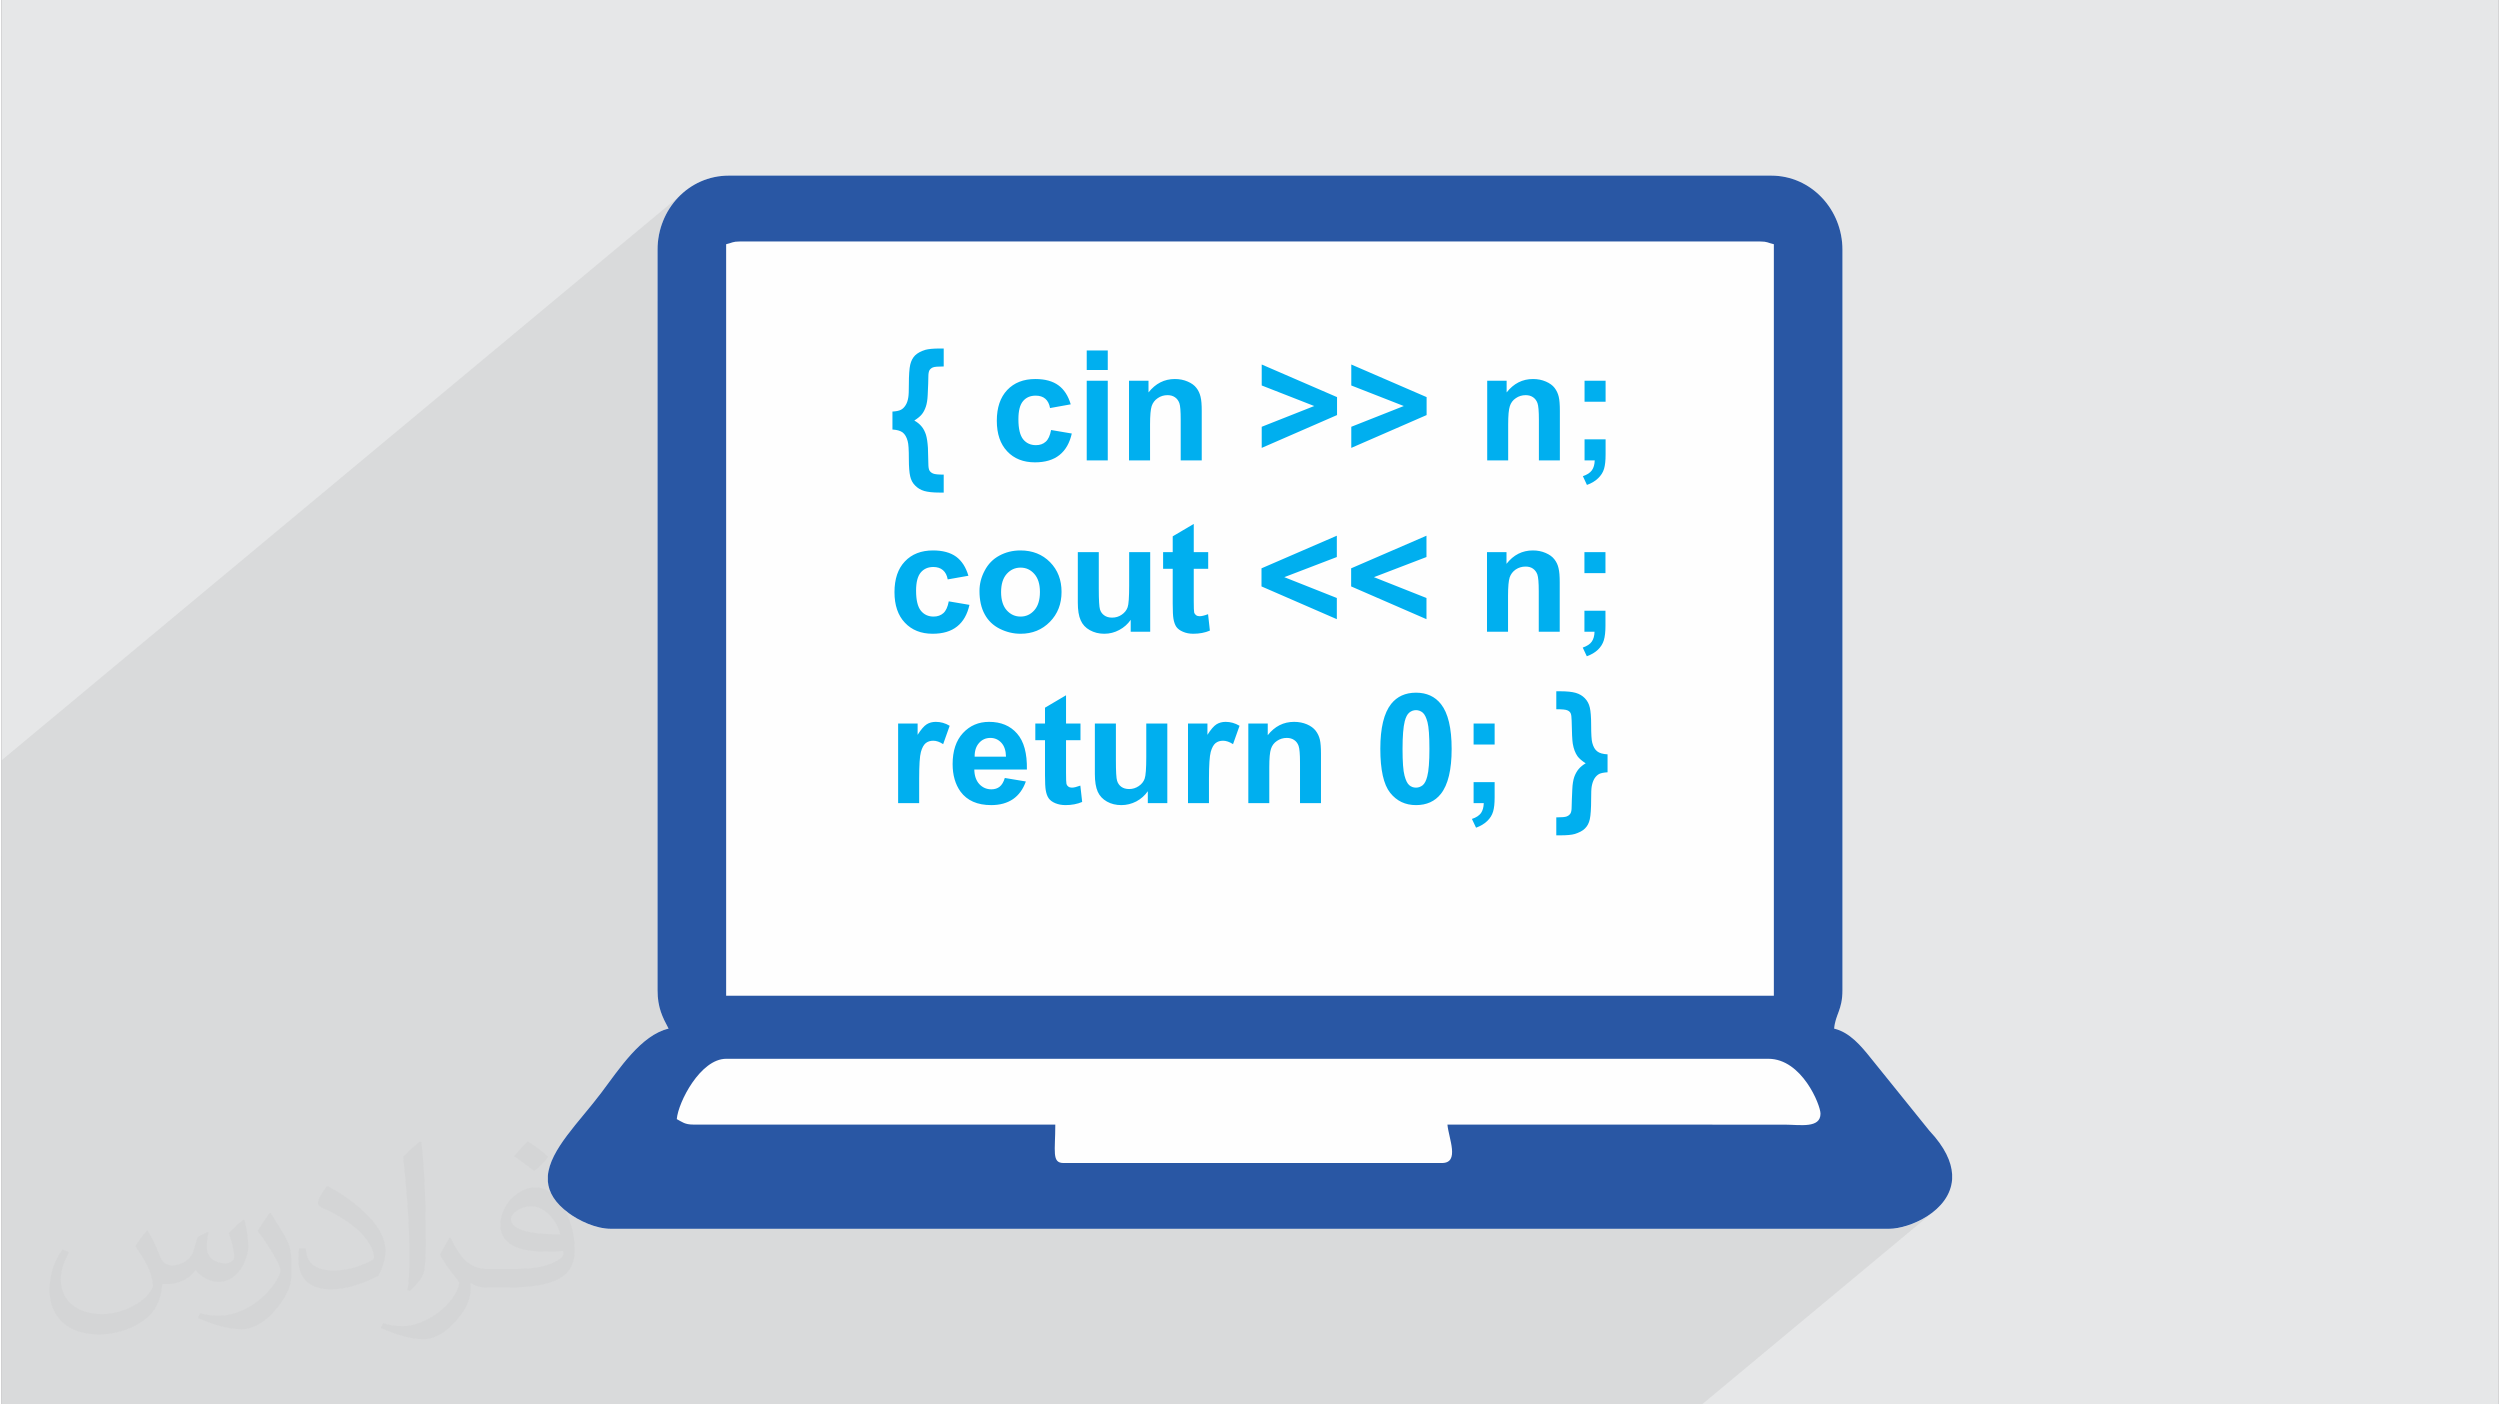 <?xml version="1.0" encoding="UTF-8"?>
<!DOCTYPE svg PUBLIC "-//W3C//DTD SVG 1.0//EN" "http://www.w3.org/TR/2001/REC-SVG-20010904/DTD/svg10.dtd">
<!-- Creator: CorelDRAW 2017 -->
<svg xmlns="http://www.w3.org/2000/svg" xml:space="preserve" width="356px" height="200px" version="1.0" shape-rendering="geometricPrecision" text-rendering="geometricPrecision" image-rendering="optimizeQuality" fill-rule="evenodd" clip-rule="evenodd"
viewBox="0 0 35600 20025"
 xmlns:xlink="http://www.w3.org/1999/xlink">
 <rect x="0" y="0" width="35600" height="20025" fill="#808080" stroke="none"/>
 <g id="Layer_x0020_1">
  <g id="_2961118926192">
   <path fill="#E6E7E8" d="M0 0l35600 0 0 20025 -35600 0 0 -20025z"/>
   <path fill="#373435" fill-opacity="0.078" d="M0 12204l0 3703 0 377 0 8 0 114 0 21 0 14 0 79 0 177 0 131 0 7 0 25 0 182 0 448 0 84 0 191 0 72 0 38 0 74 0 122 0 82 0 51 0 56 0 46 0 96 0 51 0 132 0 104 0 31 0 88 0 234 0 25 0 122 0 17 0 94 0 95 0 2 0 44 0 48 0 193 0 9 0 34 0 25 0 52 0 13 0 103 0 25 0 82 99 0 52 0 51 0 94 0 184 0 18 0 13 0 128 0 104 0 196 0 4 0 175 0 2 0 5 0 93 0 210 0 48 0 60 0 9 0 35 0 9 0 23 0 176 0 38 0 22 0 104 0 7 0 133 0 5 0 16 0 85 0 7 0 41 0 8 0 3 0 126 0 60 0 39 0 13 0 106 0 57 0 10 0 15 0 1 0 98 0 76 0 4 0 27 0 0 0 29 0 23 0 10 0 41 0 79 0 3 0 66 0 33 0 39 0 0 0 12 0 21 0 115 0 9 0 60 0 69 0 74 0 68 0 4 0 3 0 95 0 56 0 76 0 49 0 28 0 16 0 4 0 33 0 47 0 3 0 48 0 14 0 6 0 146 0 82 0 1 0 9 0 49 0 112 0 23 0 111 0 91 0 68 0 104 0 90 0 25 0 52 0 46 0 20 0 77 0 22 0 58 0 85 0 1 0 39 0 152 0 37 0 46 0 12 0 13 0 29 0 23 0 54 0 38 0 11 0 15 0 117 0 57 0 4 0 4 0 65 0 136 0 73 0 78 0 144 0 26 0 11 0 10 0 26 0 30 0 28 0 8 0 135 0 2 0 35 0 11 0 35 0 16 0 121 0 21 0 156 0 71 0 2 0 189 0 206 0 94 0 23 0 14 0 131 0 25 0 244 0 8 0 23 0 85 0 83 0 101 0 115 0 53 0 292 0 8 0 344 0 8 0 144 0 94 0 8 0 29 0 8 0 40 0 29 0 102 0 47 0 118 0 33 0 92 0 182 0 70 0 104 0 97 0 143 0 16 0 144 0 103 0 28 0 8 0 112 0 60 0 46 0 178 0 227 0 7 0 2 0 72 0 186 0 112 0 6 0 90 0 42 0 134 0 8 0 165 0 239 0 54 0 3111 0 639 0 1806 0 1003 0 1682 0 90 0 2861 0 340 0 3349 -2787 -131 100 -143 79 -146 57 -138 35 -122 12 -2862 0 1836 -1528 36 -47 13 -68 -13 -69 -36 -105 -60 -128 -83 -135 -106 -130 -127 -110 -149 -76 -169 -29 -1003 0 1081 -899 0 -10715 -29 -8 -24 -7 -20 -6 -18 -6 -19 -5 -23 -4 -27 -2 -36 -1 -14546 0 -36 1 -27 2 -23 4 -19 5 -18 6 -20 6 -24 7 -29 8 -978 814 0 -736 21 -210 57 -197 92 -179 123 -157 149 -130 -9795 8153 0 505 0 736 0 123z"/>
   <path fill="#FEFEFE" d="M27811 16744l0 68c-29,459 -608,709 -900,709l-18222 0c-220,0 -462,-121 -600,-223 -200,-147 -288,-299 -300,-455l0 -76c28,-375 450,-772 760,-1185 260,-345 570,-825 961,-916 -86,-163 -157,-297 -157,-548l0 -10558c0,-575 441,-1056 1017,-1056l14860 0c576,0 1017,487 1017,1056l0 10558c0,285 -101,345 -118,548 223,52 386,250 521,418l838 1039c220,234 313,442 323,621z"/>
   <g>
    <path fill="#2957A4" d="M10331 15096l14860 0c478,0 743,658 743,782 0,213 -290,158 -508,157l-4811 -1c17,195 180,548 -78,548l-5396 0c-170,0 -117,-166 -117,-548l-5162 0c-120,0 -158,-37 -235,-78 21,-245 339,-860 704,-860zm17480 1647l0 69c-29,458 -608,708 -900,708l-18222 0c-220,0 -462,-120 -600,-222 -200,-147 -288,-299 -300,-455l0 -77c28,-374 450,-771 760,-1184 260,-345 570,-825 961,-916 -86,-163 -157,-297 -157,-548l0 -10558c0,-575 441,-1056 1017,-1056l14860 0c576,0 1017,487 1017,1056l0 10558c0,285 -101,344 -118,548 223,52 386,250 521,418l838 1039c220,234 313,442 323,620zm-17480 -13261c88,-20 90,-39 196,-39l14546 0c106,0 108,19 196,39l0 10715 -14938 0 0 -10715z"/>
    <path fill="#00AFEF" fill-rule="nonzero" d="M12702 6124l0 -256c53,-3 92,-11 118,-24 26,-12 49,-34 68,-64 20,-30 33,-68 40,-114 6,-34 8,-94 8,-179 0,-138 7,-234 20,-289 13,-54 36,-98 69,-131 34,-33 82,-59 146,-79 44,-12 112,-19 205,-19l57 0 0 256c-80,0 -130,4 -153,13 -22,9 -39,23 -50,41 -10,18 -16,49 -16,93 0,45 -3,130 -9,255 -3,71 -12,128 -27,172 -15,44 -34,80 -57,108 -23,29 -59,58 -107,89 43,24 77,52 104,85 27,32 47,72 62,118 14,46 23,109 28,186 4,118 6,194 6,227 0,47 6,80 17,99 12,18 29,32 52,41 23,10 73,15 150,15l0 256 -57 0c-96,0 -169,-8 -221,-23 -51,-15 -94,-41 -129,-77 -36,-35 -59,-79 -71,-132 -12,-52 -19,-134 -19,-247 0,-131 -5,-216 -17,-255 -15,-57 -39,-98 -71,-123 -32,-24 -80,-38 -146,-42zm2542 -359l-295 53c-10,-59 -33,-103 -68,-133 -35,-30 -81,-44 -137,-44 -75,0 -135,25 -179,77 -45,52 -67,138 -67,260 0,135 23,230 68,286 45,55 106,83 182,83 56,0 103,-16 139,-49 37,-32 62,-88 77,-167l295 50c-30,135 -89,238 -176,307 -86,69 -203,104 -349,104 -165,0 -298,-52 -396,-157 -99,-105 -148,-250 -148,-436 0,-187 49,-333 148,-438 99,-105 233,-157 401,-157 138,0 248,30 330,90 81,59 139,150 175,271zm228 -490l0 -278 300 0 0 278 -300 0zm0 1289l0 -1136 300 0 0 1136 -300 0zm1640 0l-300 0 0 -579c0,-122 -6,-202 -19,-237 -13,-36 -34,-64 -63,-84 -29,-20 -64,-30 -105,-30 -53,0 -99,14 -141,43 -42,28 -70,66 -86,113 -15,47 -23,133 -23,260l0 514 -300 0 0 -1136 278 0 0 167c100,-127 225,-191 376,-191 66,0 127,12 182,36 56,24 97,54 125,91 29,37 48,79 59,126 12,47 17,114 17,202l0 705zm855 -178l0 -301 749 -296 -749 -293 0 -299 1074 465 0 256 -1074 468zm1277 0l0 -301 749 -296 -749 -293 0 -299 1074 465 0 256 -1074 468zm2974 178l-299 0 0 -579c0,-122 -7,-202 -20,-237 -13,-36 -34,-64 -63,-84 -29,-20 -64,-30 -105,-30 -52,0 -99,14 -141,43 -42,28 -70,66 -85,113 -16,47 -24,133 -24,260l0 514 -299 0 0 -1136 277 0 0 167c100,-127 225,-191 376,-191 67,0 127,12 183,36 55,24 97,54 125,91 28,37 48,79 59,126 11,47 16,114 16,202l0 705zm352 -836l0 -300 300 0 0 300 -300 0zm0 536l300 0 0 215c0,86 -7,155 -22,205 -15,51 -44,96 -85,135 -42,41 -95,72 -159,95l-58 -125c60,-20 103,-48 128,-83 26,-36 39,-83 41,-142l-145 0 0 -300zm-8785 1945l-295 52c-10,-58 -33,-102 -68,-132 -35,-30 -81,-45 -137,-45 -75,0 -135,26 -179,78 -44,52 -67,138 -67,259 0,135 23,230 68,286 45,56 106,84 182,84 56,0 103,-17 139,-49 37,-33 62,-88 77,-168l295 50c-30,136 -89,239 -176,308 -86,69 -203,104 -349,104 -165,0 -298,-53 -396,-158 -99,-104 -148,-250 -148,-435 0,-188 49,-334 148,-438 99,-105 233,-157 402,-157 137,0 247,30 329,89 81,60 139,150 175,272zm158 217c0,-100 24,-197 74,-290 49,-94 118,-165 209,-214 90,-49 190,-74 301,-74 172,0 312,56 422,167 110,112 164,253 164,424 0,172 -55,314 -166,427 -111,113 -250,170 -418,170 -104,0 -203,-24 -297,-71 -94,-47 -166,-116 -215,-207 -50,-91 -74,-202 -74,-332zm308 16c0,112 27,199 80,259 54,60 119,90 198,90 78,0 143,-30 196,-90 53,-60 80,-147 80,-261 0,-112 -27,-197 -80,-257 -53,-60 -118,-90 -196,-90 -79,0 -144,30 -198,90 -53,60 -80,146 -80,259zm1848 565l0 -170c-41,61 -96,109 -163,145 -67,36 -138,54 -213,54 -77,0 -145,-17 -206,-51 -61,-33 -105,-81 -131,-141 -28,-61 -41,-145 -41,-252l0 -720 299 0 0 523c0,160 6,257 17,294 11,36 31,64 61,85 29,21 66,32 111,32 52,0 98,-14 138,-42 41,-28 69,-63 84,-105 15,-42 22,-144 22,-307l0 -480 300 0 0 1135 -278 0zm1105 -1135l0 238 -206 0 0 460c0,93 2,148 6,163 4,15 13,28 27,38 14,10 30,15 50,15 28,0 69,-9 121,-29l26 234c-70,30 -149,45 -237,45 -54,0 -102,-9 -146,-28 -43,-18 -75,-42 -95,-70 -20,-30 -34,-69 -42,-118 -6,-35 -10,-106 -10,-213l0 -497 -137 0 0 -238 137 0 0 -225 300 -177 0 402 206 0zm1834 956l-1074 -467 0 -258 1074 -465 0 304 -749 287 749 297 0 302zm1278 0l-1074 -467 0 -258 1074 -465 0 304 -749 287 749 297 0 302zm1900 179l-299 0 0 -578c0,-123 -7,-202 -20,-238 -13,-36 -34,-63 -63,-84 -29,-20 -64,-29 -105,-29 -52,0 -99,14 -141,42 -42,29 -70,67 -86,113 -15,47 -23,134 -23,261l0 513 -300 0 0 -1135 278 0 0 167c100,-128 225,-191 376,-191 66,0 127,12 182,36 56,24 97,54 125,91 29,37 49,79 59,126 12,47 17,114 17,202l0 704zm352 -835l0 -300 300 0 0 300 -300 0zm0 536l300 0 0 214c0,87 -8,156 -23,206 -15,50 -43,95 -84,135 -42,40 -95,71 -159,94l-58 -124c60,-21 103,-48 128,-84 25,-35 39,-83 40,-142l-144 0 0 -299zm-9485 2743l-300 0 0 -1135 278 0 0 161c48,-76 91,-126 129,-150 38,-24 82,-35 130,-35 69,0 135,18 198,56l-93 262c-50,-33 -97,-49 -141,-49 -42,0 -78,11 -107,34 -29,24 -52,65 -69,126 -17,60 -25,187 -25,380l0 350zm1221 -359l300 50c-39,110 -100,194 -182,251 -84,57 -187,86 -312,86 -197,0 -343,-64 -438,-193 -74,-104 -112,-234 -112,-392 0,-188 49,-336 147,-442 99,-107 223,-160 373,-160 168,0 302,55 399,167 98,111 144,282 140,513l-750 0c2,89 26,158 72,208 46,49 104,74 172,74 47,0 87,-13 118,-38 32,-26 56,-67 73,-124zm17 -304c-2,-87 -24,-153 -67,-199 -42,-45 -94,-68 -155,-68 -66,0 -120,24 -162,72 -43,48 -64,113 -63,195l447 0zm1062 -472l0 238 -206 0 0 460c0,93 2,147 6,163 4,15 13,28 27,38 14,10 30,15 51,15 28,0 68,-10 120,-29l26 233c-70,30 -149,45 -237,45 -54,0 -102,-9 -146,-27 -43,-18 -75,-42 -95,-71 -20,-29 -34,-68 -42,-118 -6,-35 -10,-105 -10,-212l0 -497 -138 0 0 -238 138 0 0 -226 300 -177 0 403 206 0zm960 1135l0 -170c-42,60 -96,109 -163,145 -68,35 -139,53 -214,53 -76,0 -145,-16 -205,-50 -61,-34 -105,-81 -132,-141 -27,-61 -41,-145 -41,-252l0 -720 300 0 0 522c0,160 5,258 17,294 11,36 31,65 60,86 29,21 67,32 112,32 51,0 97,-15 138,-43 41,-28 68,-63 83,-105 15,-42 23,-144 23,-307l0 -479 300 0 0 1135 -278 0zm872 0l-299 0 0 -1135 277 0 0 161c48,-76 91,-126 129,-150 39,-24 82,-35 131,-35 68,0 134,18 198,56l-93 262c-51,-33 -98,-49 -142,-49 -42,0 -78,11 -107,34 -29,24 -52,65 -69,126 -16,60 -25,187 -25,380l0 350zm1597 0l-299 0 0 -579c0,-122 -7,-201 -20,-237 -13,-36 -33,-64 -63,-84 -29,-20 -64,-30 -105,-30 -52,0 -99,14 -141,43 -42,28 -70,66 -85,113 -16,47 -24,134 -24,260l0 514 -299 0 0 -1135 277 0 0 166c100,-127 225,-190 376,-190 67,0 127,12 182,35 56,24 97,55 125,91 29,38 49,80 60,126 11,48 16,115 16,202l0 705zm1355 -1575c151,0 270,54 356,163 101,128 152,341 152,639 0,297 -51,511 -154,641 -85,107 -203,160 -354,160 -153,0 -275,-58 -369,-176 -93,-117 -140,-327 -140,-628 0,-296 52,-509 154,-638 85,-107 203,-161 355,-161zm0 249c-36,0 -68,12 -96,35 -28,23 -50,65 -65,125 -20,78 -31,209 -31,393 0,184 9,311 28,380 18,69 41,115 69,138 27,23 59,34 95,34 35,0 67,-12 96,-35 27,-23 49,-65 64,-125 21,-77 31,-208 31,-392 0,-184 -9,-311 -27,-380 -18,-68 -41,-115 -69,-138 -28,-23 -60,-35 -95,-35zm821 490l0 -299 300 0 0 299 -300 0zm0 536l300 0 0 215c0,87 -7,156 -22,205 -15,51 -43,96 -85,136 -42,40 -94,71 -158,94l-59 -125c61,-20 103,-48 129,-83 25,-36 38,-83 40,-142l-145 0 0 -300zm1910 -140c-53,3 -92,11 -118,23 -26,14 -49,35 -68,65 -19,31 -32,69 -40,114 -6,34 -8,93 -8,178 0,138 -7,234 -19,289 -12,55 -35,99 -69,132 -33,34 -83,59 -147,79 -44,13 -112,19 -205,19l-57 0 0 -256c77,0 127,-4 150,-14 24,-10 41,-24 52,-42 11,-18 17,-49 17,-93 1,-43 3,-126 9,-248 3,-75 13,-134 28,-179 16,-44 37,-82 63,-113 26,-31 59,-58 100,-82 -53,-34 -92,-68 -116,-100 -33,-47 -56,-107 -68,-180 -8,-49 -13,-159 -16,-329 -1,-53 -6,-89 -15,-106 -9,-18 -25,-32 -48,-41 -23,-10 -75,-15 -156,-15l0 -256 57 0c96,0 169,8 221,23 51,15 94,40 129,76 35,36 59,80 71,133 12,52 19,135 19,247 0,130 5,216 16,256 15,57 39,98 71,122 32,25 81,39 147,42l0 256z"/>
   </g>
   <path fill="#373435" fill-opacity="0.031" d="M2082 17547c68,103 112,202 155,312 32,64 49,183 199,183 44,0 107,-14 163,-45 63,-33 111,-83 136,-159l60 -202 146 -72 10 10c-20,76 -25,149 -25,206 0,169 146,233 262,233 68,0 129,-33 129,-95 0,-80 -34,-216 -78,-338 68,-68 136,-136 214,-191l12 6c34,144 53,286 53,381 0,93 -41,196 -75,264 -70,132 -194,237 -344,237 -114,0 -241,-57 -328,-163l-5 0c-82,102 -209,194 -412,194l-63 0c-10,134 -39,229 -83,314 -121,237 -480,404 -818,404 -470,0 -706,-272 -706,-633 0,-223 73,-431 185,-578l92 38c-70,134 -117,261 -117,385 0,338 275,499 592,499 294,0 658,-187 724,-404 -25,-237 -114,-349 -250,-565 41,-72 94,-144 160,-221l12 0zm5421 -1274c99,62 196,136 291,220 -53,75 -119,143 -201,203 -95,-77 -190,-143 -287,-213 66,-74 131,-146 197,-210zm51 926c-160,0 -291,105 -291,183 0,167 320,219 703,217 -48,-196 -216,-400 -412,-400zm-359 895c208,0 390,-6 529,-41 155,-40 286,-118 286,-172 0,-14 0,-31 -5,-45 -87,8 -187,8 -274,8 -282,0 -498,-64 -583,-222 -21,-44 -36,-93 -36,-149 0,-153 66,-303 182,-406 97,-85 204,-138 313,-138 197,0 354,158 464,408 60,136 101,293 101,491 0,132 -36,243 -118,326 -153,148 -435,204 -867,204l-196 0 0 0 -51 0c-107,0 -184,-19 -245,-66l-10 0c3,25 5,49 5,72 0,97 -32,221 -97,320 -192,286 -400,410 -580,410 -182,0 -405,-70 -606,-161l36 -70c65,27 155,45 279,45 325,0 752,-313 805,-618 -12,-25 -34,-58 -65,-93 -95,-113 -155,-208 -211,-307 48,-95 92,-171 133,-240l17 -2c139,283 265,446 546,446l44 0 0 0 204 0zm-1408 299c24,-130 26,-276 26,-413l0 -202c0,-377 -48,-926 -87,-1283 68,-74 163,-160 238,-218l22 6c51,450 63,971 63,1452 0,126 -5,249 -17,340 -7,114 -73,200 -214,332l-31 -14zm-1449 -596c7,177 94,317 398,317 189,0 349,-49 526,-134 32,-14 49,-33 49,-49 0,-111 -85,-258 -228,-392 -139,-126 -323,-237 -495,-311 -59,-25 -78,-52 -78,-77 0,-51 68,-158 124,-235l19 -2c197,103 417,256 580,427 148,157 240,316 240,489 0,128 -39,249 -102,361 -216,109 -446,192 -674,192 -277,0 -466,-130 -466,-436 0,-33 0,-84 12,-150l95 0zm-501 -503l172 278c63,103 122,215 122,392l0 227c0,183 -117,379 -306,573 -148,132 -279,188 -400,188 -180,0 -386,-56 -624,-159l27 -70c75,20 162,37 269,37 342,-2 692,-252 852,-557 19,-35 26,-68 26,-91 0,-35 -19,-74 -34,-109 -87,-165 -184,-315 -291,-454 56,-88 112,-173 173,-257l14 2z"/>
  </g>
 </g>
</svg>
